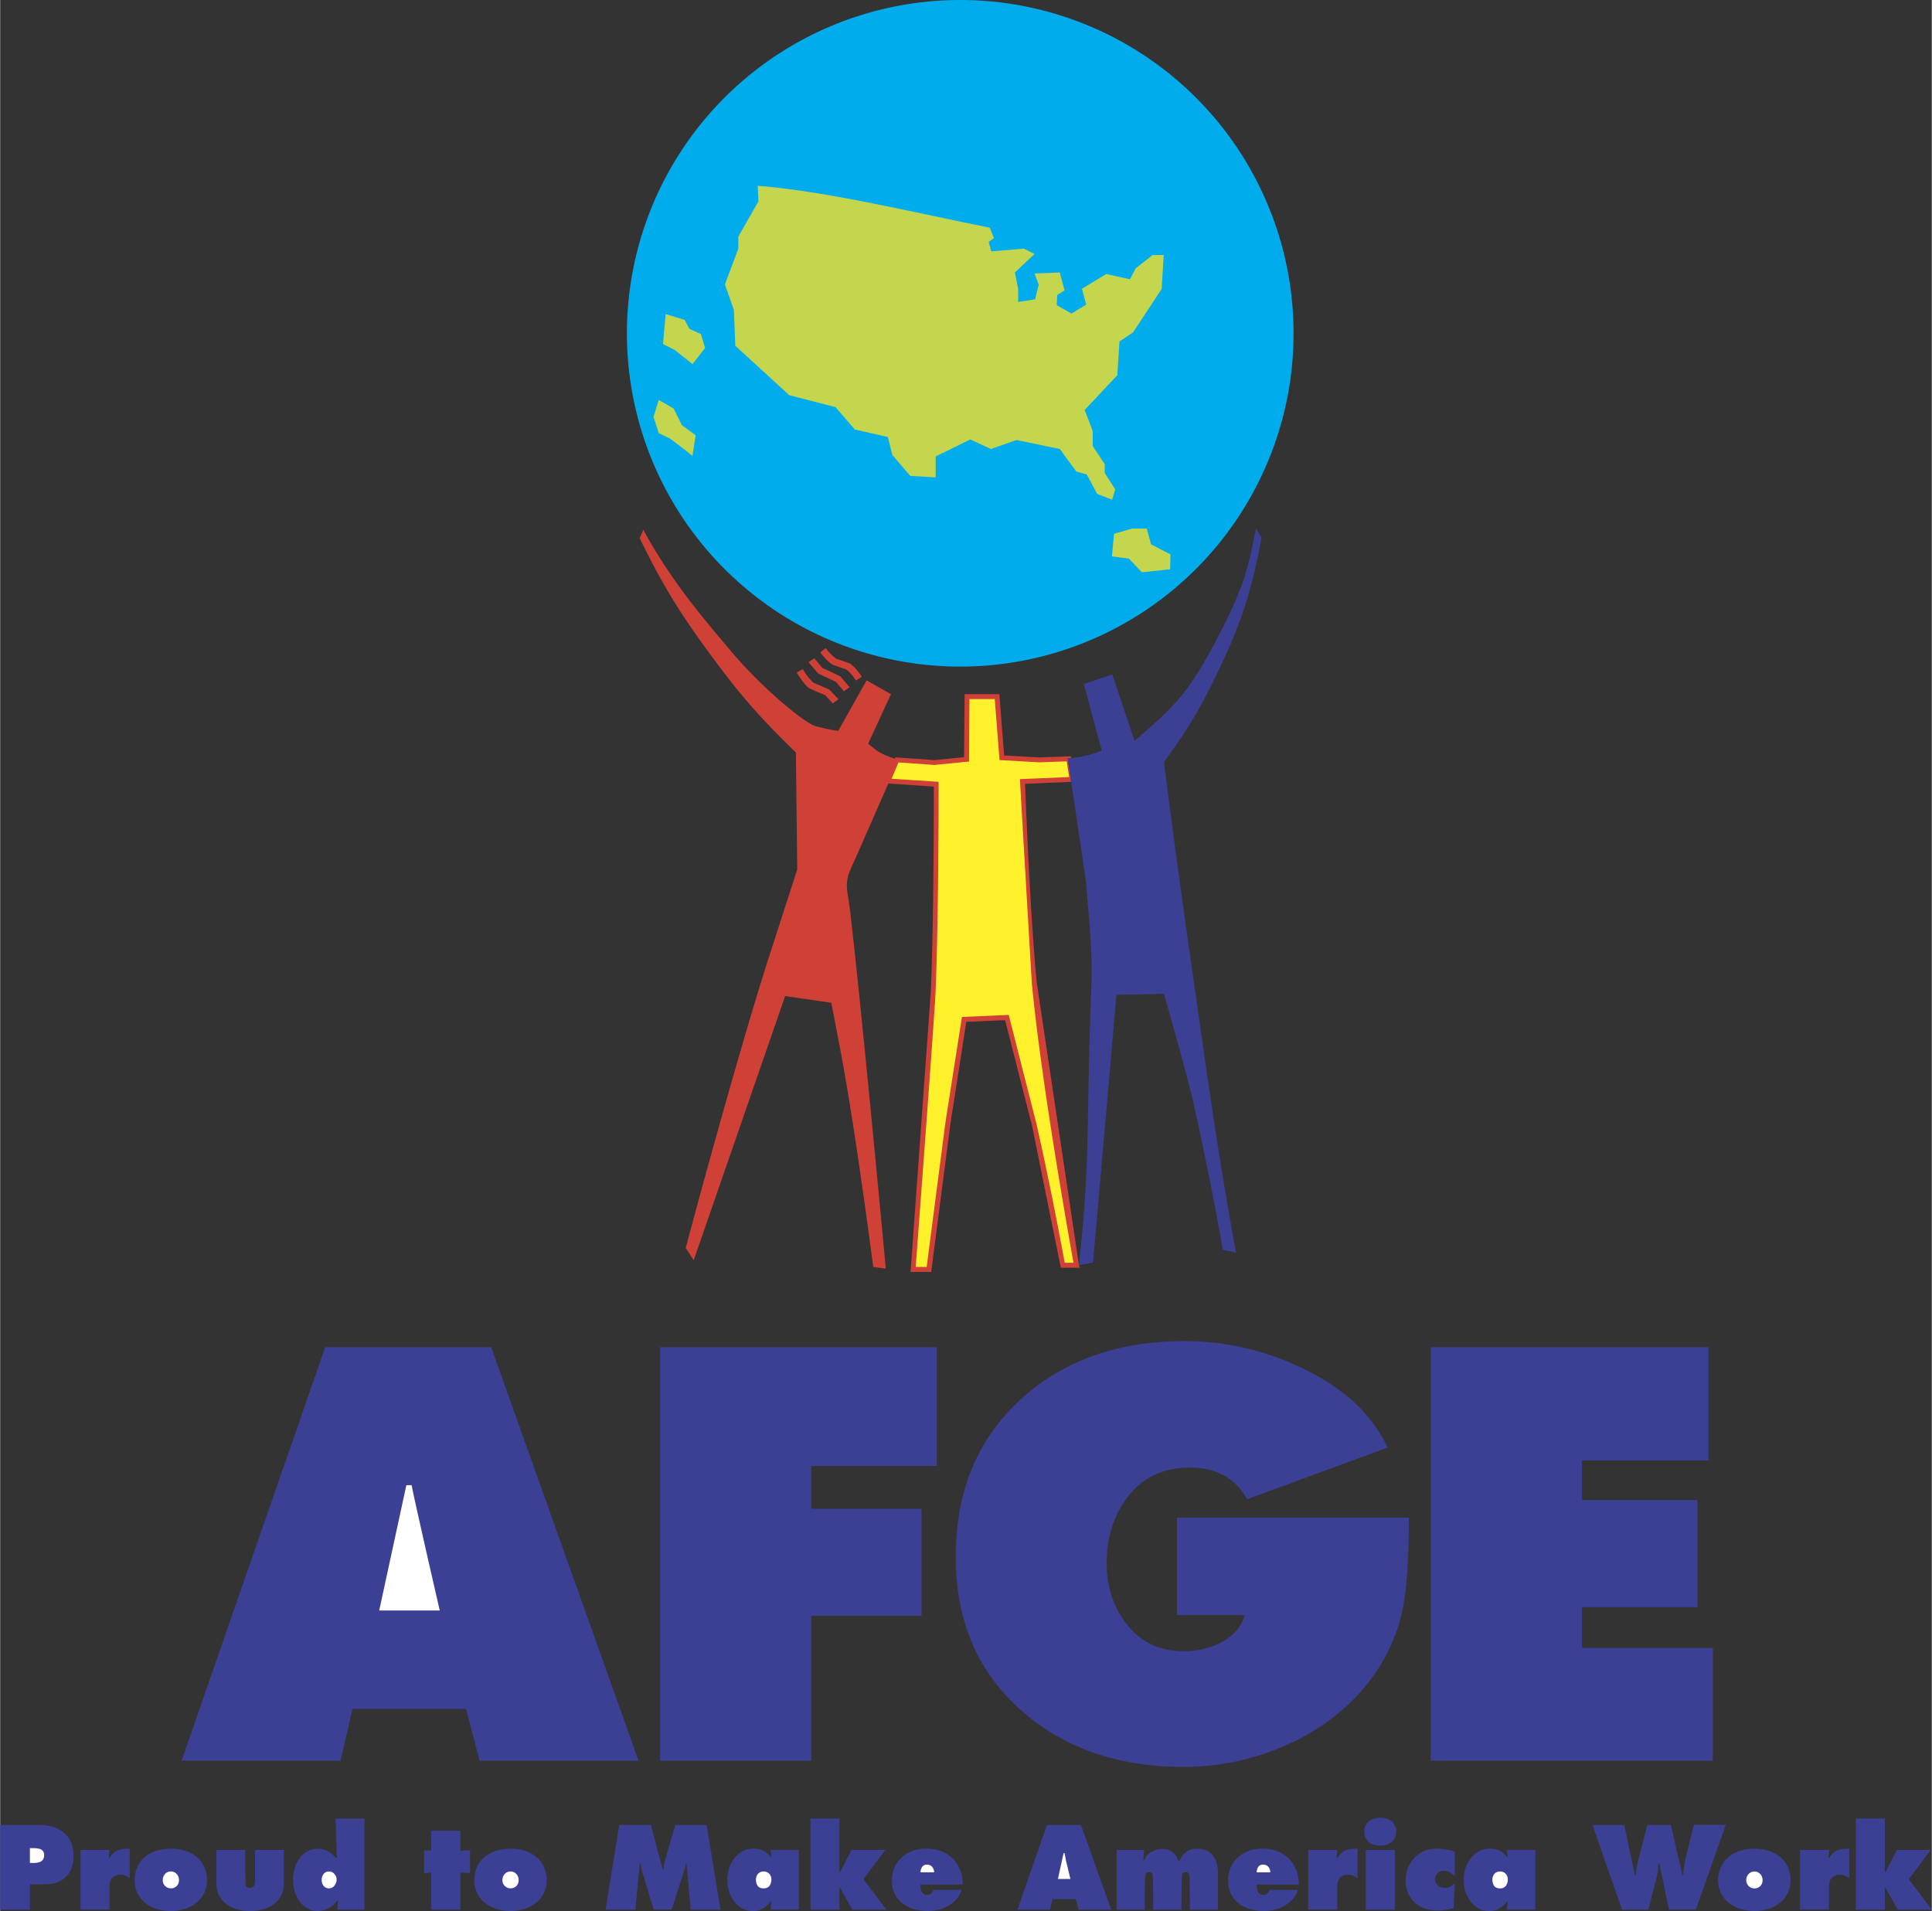 <svg xmlns="http://www.w3.org/2000/svg" width="2500" height="2473" viewBox="0 0 34.365 34"><rect x="0" y="0" width="34.365" height="34" fill="#333333" stroke="none"/><path d="M3.036 32.891c-.384 0-.644.221-.644.566 0 .322.271.543.644.543.368 0 .644-.219.644-.543 0-.348-.264-.566-.644-.566zM5.998 33.977h.483v-1.621h-.515l.024.701h-.018a.413.413 0 0 0-.32-.166c-.262 0-.442.248-.442.562 0 .299.186.547.439.547a.441.441 0 0 0 .347-.182l.012.002-.01.157zM9.078 32.891c-.384 0-.643.221-.643.566 0 .322.273.543.643.543.368 0 .645-.217.645-.543 0-.348-.264-.566-.645-.566zM13.72 33.836h-.013c-.121.131-.2.164-.323.164-.258 0-.448-.252-.448-.551 0-.307.194-.559.462-.559.13 0 .236.049.31.148h.012l-.016-.125h.506v1.062h-.506l.016-.139zM17.124 33.531c0-.391-.269-.641-.65-.641-.346 0-.61.227-.61.57 0 .33.254.539.64.539.286 0 .537-.15.598-.375H16.6a.107.107 0 0 1-.036.064.104.104 0 0 1-.068.025c-.085 0-.122-.053-.122-.184h.75v.002zM18.721 33.789h.414l.051.188h.58l-.539-1.508h-.606l-.523 1.508h.58l.043-.188zM23.104 33.531c0-.391-.27-.641-.65-.641-.346 0-.609.227-.609.57 0 .332.256.539.639.539.285 0 .537-.15.6-.375h-.504a.12.12 0 0 1-.037.064.104.104 0 0 1-.068.025c-.084 0-.121-.053-.121-.184h.75v.002zM6.269 30.404h2.018l.243.922h2.827l-2.622-7.357H5.782l-2.555 7.357h2.828l.214-.922z" fill="#3b4095"/><path d="M19.191 22.502l-.75-5.021c-.125-1.303-.199-3.308-.207-3.535l.82-.036-.062-.419a3.29 3.29 0 0 0 .062-.003l-.006-.033-.562.021-.625-.035-.085-1.09h-.618l-.009 1.12-.529.052-.691-.048-.013.024a1.523 1.523 0 0 1-.28-.119c-.081-.05-.194-.149-.194-.149l.406-.88-.434-.247-.504.899c-.151-.018-.238-.046-.382-.077-.215-.045-1.012-.729-1.5-1.31-.486-.576-1.084-1.263-1.586-2.189l-.065.15c.423.858.71 1.325 1.278 2.096.528.715.864 1.095 1.501 1.716l.024 2.08-.544 1.684c-.616 1.953-1.44 5.049-1.44 5.049l.142.221 1.627-4.701.821.119s.131.67.209 1.1c.252 1.396.537 3.6.537 3.6l.224.031s-.42-4.516-.628-6.304c-.047-.404-.092-.463-.044-.68.016-.07.137-.327.137-.327l.58-1.321.809.055c0 .309.001 2.337-.054 3.658l-.36 4.977h.367l.343-2.643.282-1.807.69-.029.479 1.877.512 2.527h.334l-.008-.045h-.002l-.002-.008z" fill="#cf4037"/><path d="M20.703 13.557c.42-.568.627-.915.934-1.548.436-.903.619-1.456.805-2.442l-.102-.17c-.148.835-.303 1.231-.734 2.047-.5.94-.762 1.166-1.426 1.738L19.785 12l-.506.169.318 1.182a1.324 1.324 0 0 1-.287.094 1.713 1.713 0 0 1-.318.047l.324 2.184c.057.76.123 1.189.094 1.95-.094 2.416-.008 2.988-.219 4.877v.006h.002l.25-.047.416-4.762.844-.018s.33 1.133.508 1.865a57.85 57.85 0 0 1 .541 2.688l.234.053c-.348-1.908-.494-3.047-.775-5-.209-1.454-.32-2.275-.508-3.731z" fill="#3b4095"/><path d="M6.743 28.654l.483-2.23h.094c.033.199.5 2.23.5 2.23H6.743z" fill="#fff"/><path fill="#3b4095" d="M11.74 23.969h4.923v2.113h-2.232v.762h1.959v1.904h-1.959v2.578H11.74v-7.357zM25.061 26.998c0 .754-.039 1.309-.117 1.664-.248 1.117-1.068 1.98-2.174 2.434a4.476 4.476 0 0 1-1.715.34c-1.158 0-2.113-.328-2.867-.984-.792-.688-1.188-1.605-1.188-2.756 0-1.168.39-2.105 1.171-2.812.754-.684 1.721-1.023 2.904-1.023.713 0 1.402.156 2.066.469.754.357 1.268.832 1.541 1.426l-2.498.918c-.209-.377-.547-.562-1.014-.562-.463 0-.824.164-1.09.494-.264.332-.395.734-.395 1.207 0 .426.123.793.371 1.102.246.309.58.463 1.002.463.24 0 .455-.051.643-.146.232-.117.379-.281.438-.496h-1.203v-1.734h4.125v-.004zM25.449 23.969h4.942v2.015h-2.25v.704h2.054v1.906h-2.054v.724h2.328v2.008h-5.02v-7.357zM0 32.469h.694c.382 0 .612.203.612.555 0 .309-.191.5-.497.5h-.28v.453H0v-1.508z"/><path d="M.529 33.145h.053a.316.316 0 0 0 .137-.023c.042-.021.063-.061.063-.115 0-.053-.021-.088-.065-.107a.389.389 0 0 0-.137-.018H.529v.263z" fill="#fff"/><path d="M2.305 33.414a1.297 1.297 0 0 0-.074-.041.212.212 0 0 0-.084-.018c-.135 0-.202.076-.202.213v.408h-.516v-1.062h.516l-.012.143h.012c.087-.137.169-.166.36-.166v.523z" fill="#3b4095"/><path d="M2.933 33.342a.13.13 0 0 1 .103-.045c.042 0 .076.014.104.045.027.029.041.066.041.109s-.014.078-.041.105a.143.143 0 0 1-.104.041c-.04 0-.074-.016-.102-.043s-.042-.062-.042-.104c0-.042.014-.079.041-.108z" fill="#fff"/><path d="M4.358 32.914s0 .59.015.643c.01.021.035.033.073.033.028 0 .05-.01.065-.027.015-.016.023-.051.023-.102v-.547h.513v.6c0 .297-.243.486-.6.486-.358 0-.6-.186-.6-.486v-.6h.511z" fill="#3b4095"/><path d="M5.756 33.34a.116.116 0 0 1 .095-.043c.038 0 .069.014.095.045a.14.14 0 0 1 .039.1.163.163 0 0 1-.039.107.123.123 0 0 1-.191.006.17.17 0 0 1-.035-.109.16.16 0 0 1 .036-.106z" fill="#fff"/><path fill="#3b4095" d="M8.187 32.93l.172-.01v.406l-.172-.01v.661h-.52v-.661l-.126.012v-.408l.126.008v-.354h.52v.356z"/><path d="M8.976 33.342a.132.132 0 0 1 .103-.045c.042 0 .076.014.104.045.027.029.041.066.041.109s-.014.078-.041.105a.143.143 0 0 1-.104.041c-.04 0-.074-.016-.102-.043s-.042-.062-.042-.104c0-.042.014-.079.041-.108z" fill="#fff"/><path d="M11.014 32.469h.564l.208.793h.014a1.807 1.807 0 0 1 .039-.201l.17-.592h.558l.248 1.508h-.53l-.075-.827h-.01l-.01.055c-.015.062-.244.771-.244.771h-.32s-.204-.672-.219-.74a.405.405 0 0 1-.011-.086h-.018l-.078.827h-.53l.244-1.508z" fill="#3b4095"/><path d="M13.581 33.598c.047 0 .082-.016.105-.045a.191.191 0 0 0 .034-.115.143.143 0 0 0-.039-.102.137.137 0 0 0-.1-.039.128.128 0 0 0-.098.041.154.154 0 0 0-.037.104c0 .047.011.084.032.113.022.027.056.043.103.043z" fill="#fff"/><path fill="#3b4095" d="M14.415 32.355h.516v.954h.012l.202-.395h.602l-.39.52.41.543h-.608l-.216-.391h-.012v.391h-.516v-1.622z"/><path d="M16.374 33.312c0-.039.01-.07.03-.098.02-.027.049-.039.085-.039.037 0 .067.014.091.039a.149.149 0 0 1 .035.098h-.241zM18.818 33.43l.1-.459h.018c.008.041.016.076.02.105a.957.957 0 0 0 .02.088l.064.266h-.222z" fill="#fff"/><path d="M20.336 33.102h.016c.062-.195.355-.262.5-.154a.348.348 0 0 1 .113.168h.012c.062-.146.162-.225.322-.225.23 0 .365.164.365.426v.66h-.498s0-.572-.01-.621c-.01-.031-.031-.047-.066-.047-.033 0-.051.012-.061.039-.014.061-.014.629-.014.629h-.502s0-.572-.008-.621c-.012-.031-.033-.047-.068-.047-.033 0-.051.012-.061.039-.014.061-.014.629-.014.629h-.5v-1.062h.488l-.014.187z" fill="#3b4095"/><path d="M22.354 33.312c0-.039.01-.07.029-.098s.049-.039.086-.039a.12.12 0 0 1 .092.039.149.149 0 0 1 .035.098h-.242z" fill="#fff"/><path d="M24.146 33.414c-.033-.02-.059-.033-.074-.041a.212.212 0 0 0-.084-.018c-.133 0-.201.076-.201.213v.408h-.517v-1.062h.518l-.014.143h.014c.088-.137.17-.166.359-.166v.523h-.001zM24.295 33.977h.516v-1.063h-.516v1.063zM24.836 32.586c0 .156-.115.25-.283.25-.174 0-.285-.092-.285-.25 0-.15.115-.246.285-.246.166 0 .283.096.283.246zM25.877 33.375c-.084-.074-.129-.09-.189-.09-.096 0-.16.062-.16.156 0 .123.146.18.26.129.02-.01.049-.027.092-.055l-.023.434c-.27.076-.529.047-.684-.09a.52.52 0 0 1-.166-.41c0-.316.229-.559.547-.559.105 0 .215.018.324.053v.432h-.001zM26.82 33.836h-.012c-.12.131-.201.164-.324.164-.26 0-.447-.254-.447-.551 0-.307.193-.559.463-.559.131 0 .234.049.309.148h.012l-.016-.125h.506v1.062h-.506l.015-.139z" fill="#3b4095"/><path d="M26.682 33.598c.047 0 .082-.016.104-.045a.174.174 0 0 0 .035-.115.139.139 0 0 0-.039-.102c-.023-.025-.059-.039-.1-.039s-.072.014-.098.041a.154.154 0 0 0-.037.104c0 .047.012.084.033.113.02.027.055.043.102.043z" fill="#fff"/><path d="M28.893 32.469l.191.898h.012c.016-.133.023-.184.047-.277l.16-.621h.42l.205.898h.012c.01-.109.021-.182.037-.266l.154-.633h.568l-.531 1.508h-.479l-.172-.82H29.5c0 .074-.01.15-.027.229l-.152.592h-.467l-.527-1.508h.566zM31.852 33.457c0 .326-.277.543-.643.543-.373 0-.646-.221-.646-.543 0-.346.26-.566.646-.566.379 0 .643.218.643.566z" fill="#3b4095"/><path d="M31.064 33.451c0 .041.014.076.041.104.029.027.062.043.104.043s.074-.014.104-.041c.027-.027.041-.062.041-.105s-.014-.08-.041-.109c-.029-.031-.062-.045-.104-.045s-.076.014-.104.045a.151.151 0 0 0-.041.108z" fill="#fff"/><path d="M32.895 33.414a.844.844 0 0 0-.074-.041.205.205 0 0 0-.084-.018c-.135 0-.201.076-.201.213v.408h-.516v-1.062h.516l-.012.143h.012c.088-.137.172-.166.359-.166v.523zM33.014 32.355h.515v.954h.012l.201-.395h.604l-.391.52.41.543h-.607l-.217-.391h-.012v.391h-.515v-1.622z" fill="#3b4095"/><path d="M11.15 5.93a5.93 5.93 0 1 1 11.86 0 5.93 5.93 0 0 1-11.86 0z" fill="#00acec"/><path d="M13.477 3.305c1.259.102 2.836.489 4.127.746l.077.186-.095.067.047.169.58-.05.189.096-.35.329.059.29v.234l.301-.046.064-.263-.074-.197.449-.018.084.318-.13.084-.008.179.262.15.262-.16-.076-.281.432-.263.423.094.102-.197.301-.234h.197l-.037.604-.508.771-.242.163-.039.6-.58.618.143.375v.267l.213.32v.159l.188.293-.057.182-.264-.102-.187-.347-.186-.053-.293-.4-.771-.159-.454.159-.368-.169-.615.302v.373l-.452-.027-.319-.372-.08-.32-.586-.133-.345-.398-.825-.214-.958-.878-.025-.638-.16-.453.239-.638V4.21l.358-.628-.013-.277zM11.839 5.588l-.047.534.206.103.319.253.224-.287-.074-.247-.206-.094-.084-.159-.338-.103zM11.717 7.116l-.094.3.094.291.197.094.15.112.253.197.056-.366-.243-.178-.15-.299-.263-.151zM19.816 9.497l.321-.093h.261l.077.281.345.178-.006.266-.503.053-.231-.244-.301-.038.037-.403z" fill="#c4d64d"/><path d="M18.939 22.467a65.584 65.584 0 0 0-.5-2.461l-.496-1.949-.833.037-.294 1.879-.333 2.568h-.195c.033-.445.335-4.465.353-4.887.05-1.227.054-3.068.054-3.572v-.172l-.836-.055.123-.29.638.045.617-.061.007-1.111h.45l.085 1.085.707.04.488-.017.043.279-.875.037s.002.066.211 3.626c.174 1.816.67 4.578.742 4.979h-.156z" fill="#fff22d"/><path d="M14.588 11.606c.005.006.118.158.224.222l.242.084a.765.765 0 0 1 .169.195l.106-.064a.85.85 0 0 0-.207-.236l-.146-.053-.099-.032a.886.886 0 0 1-.189-.19l-.1.074zM14.38 11.781l.174.203.316.148.139.166.103-.071-.162-.19-.175-.086-.145-.066-.146-.172-.104.068zM14.171 11.965c.005.008.11.196.223.281l.159.071.124.052.135.146.102-.074-.164-.173-.165-.072-.115-.049a.952.952 0 0 1-.19-.243l-.109.061z" fill="#cf4037"/></svg>
